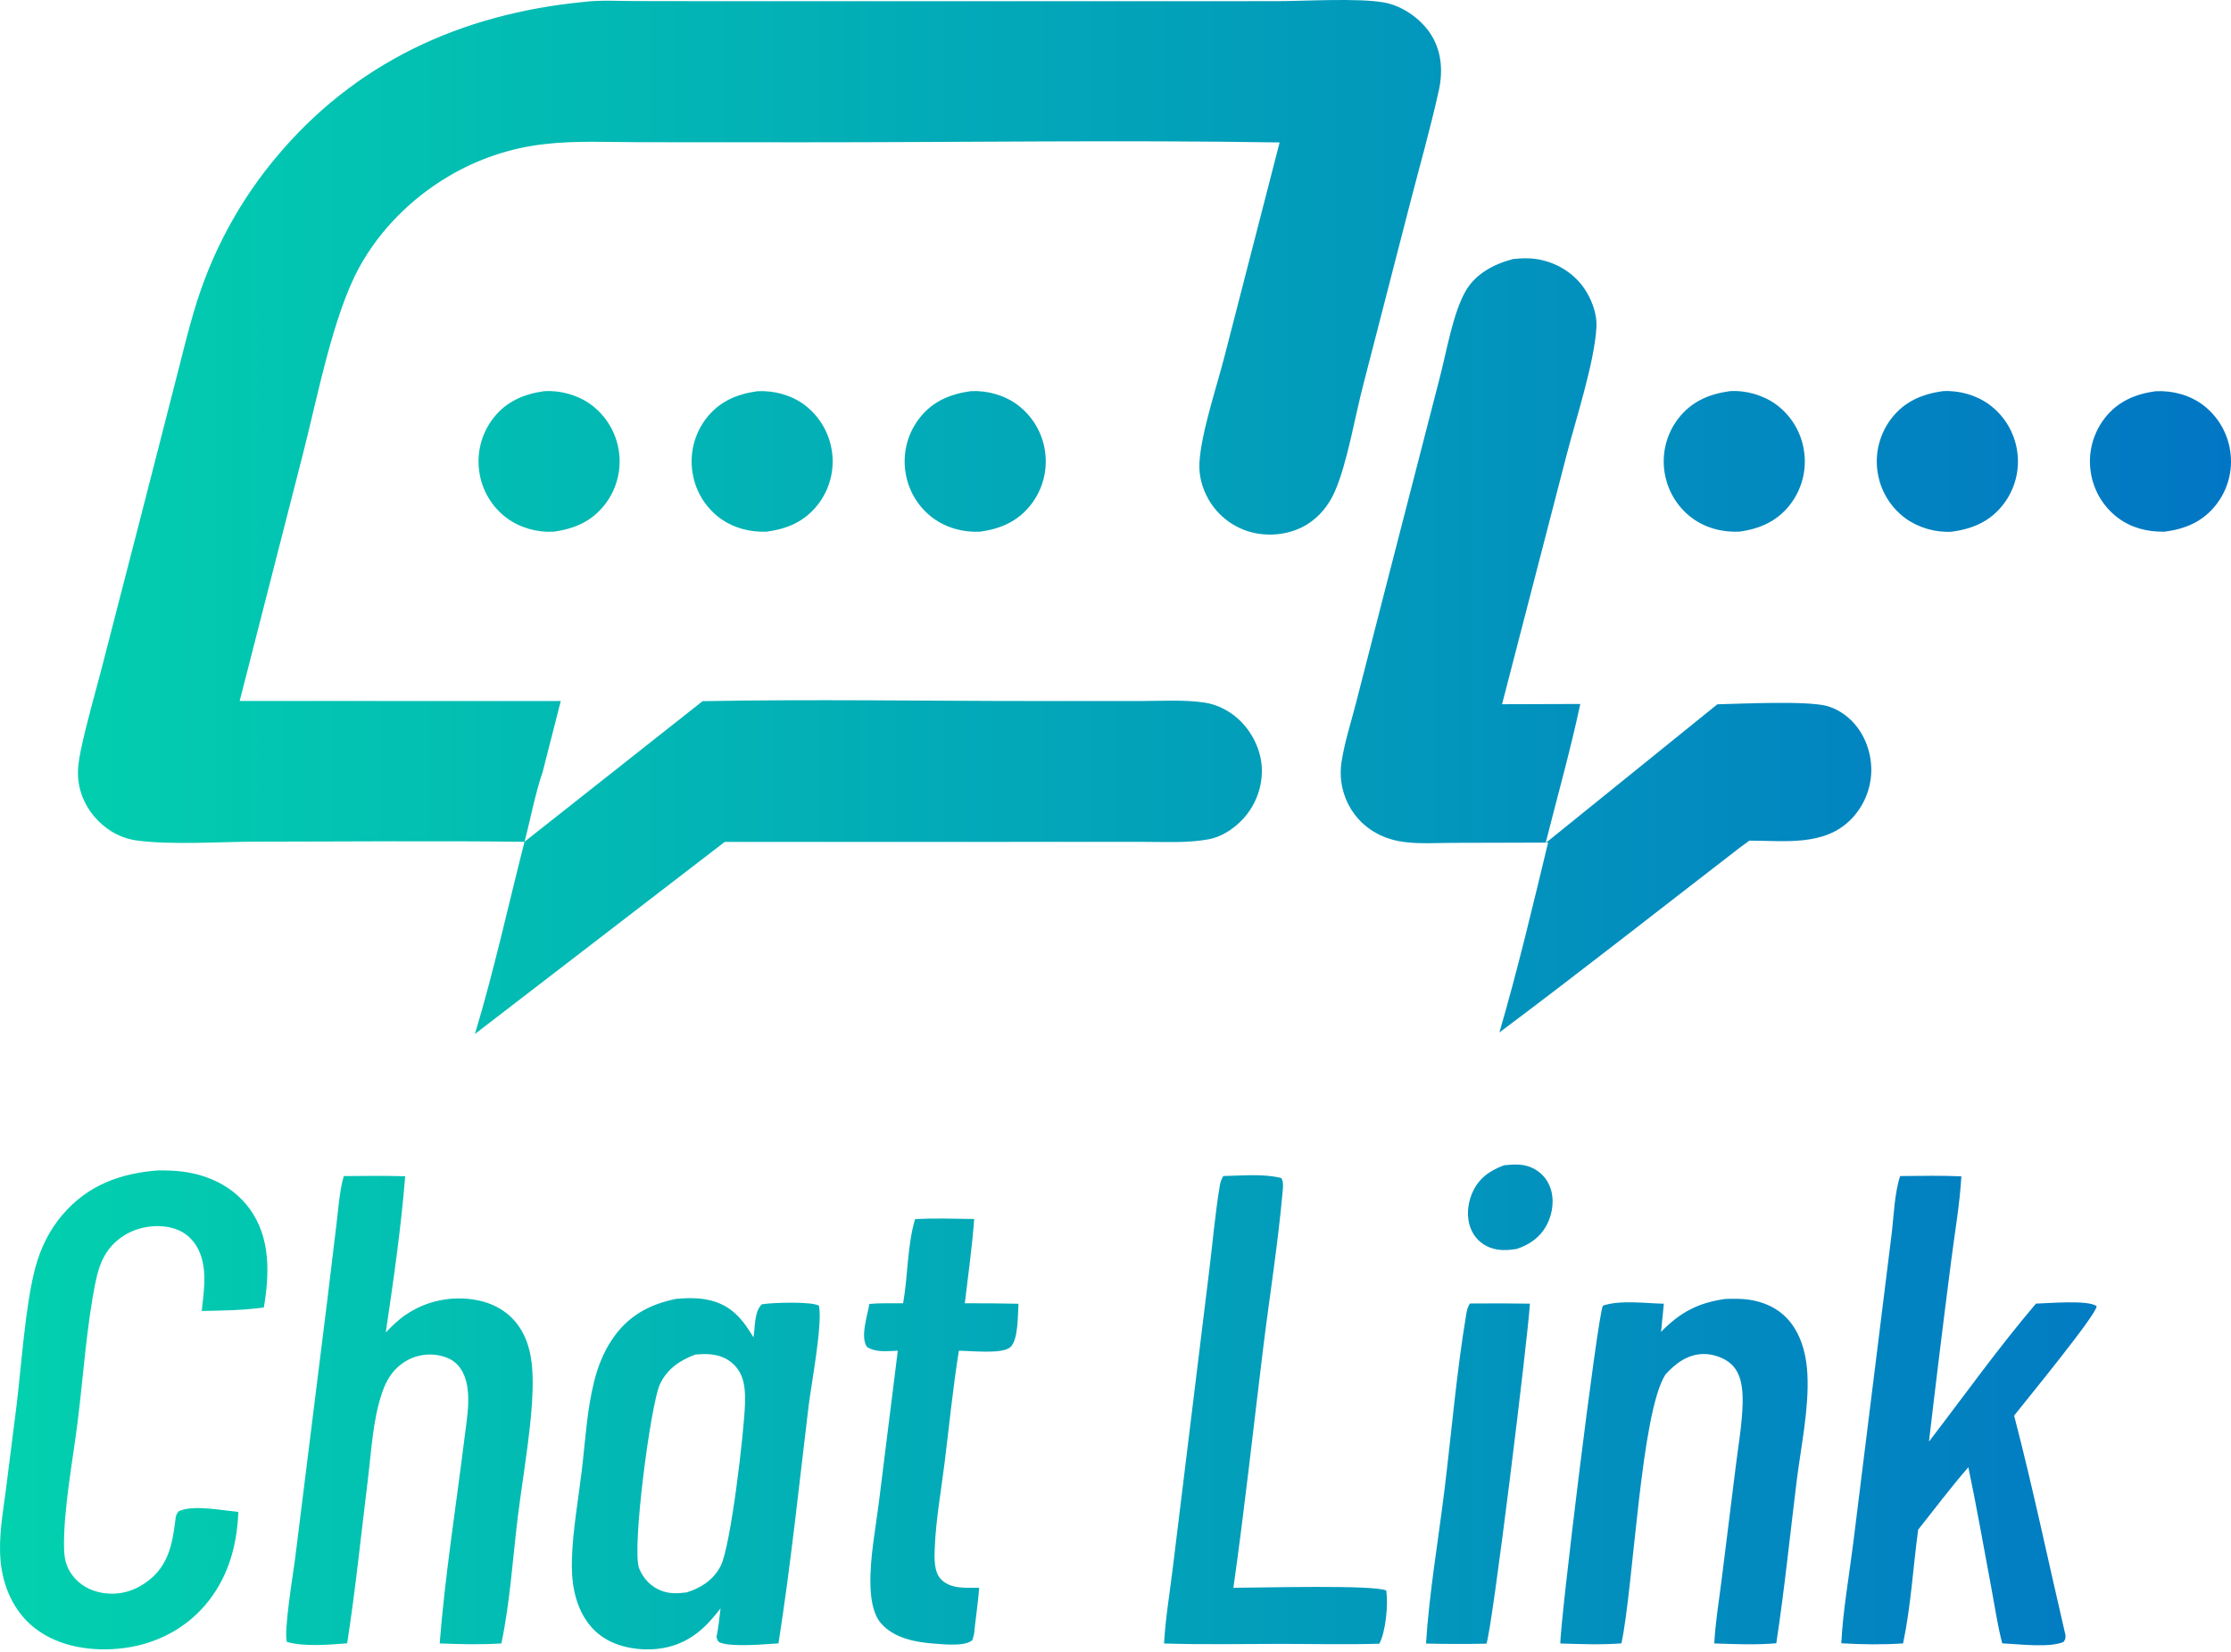 <svg xmlns="http://www.w3.org/2000/svg" width="208" height="154" viewBox="0 0 208 154" fill="none"><path d="M140.221 108.629C141.057 108.547 141.913 108.476 142.708 108.808C143.558 109.163 144.186 109.799 144.513 110.655C144.94 111.775 144.769 113.105 144.225 114.153C143.61 115.335 142.633 116.021 141.388 116.434C140.561 116.566 139.72 116.61 138.922 116.305C138.08 115.982 137.453 115.363 137.121 114.528C136.707 113.496 136.811 112.261 137.241 111.252C137.832 109.865 138.845 109.147 140.221 108.629Z" fill="url(#paint0_linear_73_168)"></path><path d="M70.622 36.469C72.166 36.395 73.742 36.81 74.992 37.733C75.079 37.799 75.164 37.866 75.248 37.936C75.332 38.006 75.414 38.077 75.494 38.151C75.574 38.225 75.653 38.3 75.729 38.378C75.805 38.456 75.88 38.535 75.953 38.616C76.025 38.697 76.095 38.78 76.164 38.865C76.232 38.949 76.299 39.036 76.363 39.124C76.427 39.211 76.489 39.301 76.548 39.392C76.608 39.483 76.665 39.575 76.721 39.669C76.776 39.763 76.828 39.858 76.879 39.954C76.929 40.05 76.977 40.148 77.023 40.247C77.068 40.345 77.111 40.445 77.152 40.546C77.192 40.647 77.23 40.748 77.266 40.851C77.301 40.954 77.334 41.057 77.365 41.161C77.395 41.266 77.423 41.371 77.448 41.476C77.473 41.582 77.496 41.688 77.516 41.795C77.536 41.902 77.553 42.009 77.568 42.117C77.582 42.224 77.595 42.331 77.605 42.439C77.614 42.547 77.621 42.654 77.625 42.762C77.63 42.87 77.631 42.979 77.63 43.087C77.629 43.195 77.626 43.303 77.619 43.411C77.613 43.519 77.603 43.626 77.592 43.734C77.58 43.841 77.566 43.949 77.548 44.055C77.531 44.162 77.511 44.268 77.489 44.374C77.467 44.48 77.442 44.585 77.414 44.69C77.387 44.794 77.356 44.898 77.324 45.001C77.291 45.104 77.256 45.207 77.218 45.308C77.18 45.409 77.14 45.51 77.097 45.609C77.054 45.709 77.009 45.807 76.961 45.904C76.913 46.001 76.863 46.097 76.811 46.192C76.758 46.287 76.704 46.38 76.647 46.472C76.589 46.564 76.53 46.654 76.469 46.744C76.407 46.833 76.343 46.92 76.277 47.006C75.034 48.618 73.398 49.317 71.428 49.564C69.957 49.612 68.496 49.252 67.275 48.415C67.186 48.352 67.099 48.288 67.013 48.221C66.927 48.154 66.843 48.086 66.76 48.015C66.678 47.944 66.597 47.871 66.518 47.796C66.439 47.721 66.362 47.644 66.288 47.565C66.213 47.487 66.14 47.406 66.069 47.324C65.998 47.242 65.929 47.157 65.862 47.072C65.795 46.986 65.731 46.898 65.669 46.809C65.606 46.72 65.546 46.63 65.489 46.538C65.431 46.446 65.375 46.353 65.322 46.258C65.269 46.163 65.218 46.067 65.17 45.97C65.122 45.873 65.076 45.775 65.032 45.675C64.989 45.576 64.948 45.475 64.91 45.374C64.871 45.272 64.836 45.17 64.802 45.066C64.769 44.963 64.739 44.859 64.711 44.754C64.683 44.649 64.657 44.544 64.635 44.438C64.612 44.332 64.592 44.225 64.575 44.118C64.555 44.007 64.539 43.896 64.526 43.784C64.513 43.673 64.502 43.561 64.495 43.448C64.487 43.336 64.483 43.224 64.481 43.111C64.479 42.999 64.48 42.886 64.484 42.774C64.488 42.661 64.495 42.549 64.505 42.437C64.515 42.325 64.528 42.213 64.543 42.102C64.559 41.991 64.577 41.88 64.598 41.769C64.62 41.659 64.644 41.549 64.671 41.44C64.698 41.33 64.727 41.222 64.76 41.114C64.792 41.006 64.827 40.899 64.865 40.793C64.903 40.687 64.944 40.583 64.987 40.479C65.031 40.375 65.077 40.272 65.126 40.17C65.174 40.069 65.225 39.969 65.279 39.87C65.333 39.771 65.389 39.673 65.448 39.577C65.507 39.481 65.568 39.387 65.632 39.294C65.696 39.201 65.762 39.109 65.83 39.02C67.062 37.427 68.675 36.738 70.622 36.469Z" fill="url(#paint1_linear_73_168)"></path><path d="M200.983 36.47C202.536 36.397 204.111 36.806 205.368 37.737C205.454 37.802 205.539 37.87 205.623 37.939C205.706 38.009 205.788 38.08 205.868 38.154C205.949 38.227 206.027 38.303 206.103 38.38C206.178 38.458 206.252 38.537 206.324 38.618C206.398 38.699 206.468 38.781 206.536 38.866C206.605 38.95 206.67 39.036 206.733 39.124C206.797 39.212 206.859 39.301 206.919 39.392C206.978 39.482 207.035 39.574 207.09 39.668C207.145 39.761 207.198 39.856 207.248 39.952C207.298 40.048 207.347 40.145 207.392 40.244C207.437 40.342 207.48 40.442 207.521 40.542C207.561 40.643 207.599 40.744 207.635 40.847C207.67 40.949 207.702 41.052 207.733 41.156C207.763 41.26 207.791 41.365 207.817 41.47C207.842 41.575 207.864 41.681 207.884 41.788C207.904 41.894 207.921 42.001 207.936 42.108C207.951 42.216 207.963 42.323 207.972 42.431C207.982 42.539 207.99 42.647 207.994 42.755C207.999 42.863 208.001 42.971 208 43.079C207.999 43.188 207.995 43.296 207.989 43.404C207.982 43.512 207.973 43.62 207.962 43.727C207.949 43.835 207.935 43.942 207.919 44.049C207.902 44.156 207.882 44.262 207.859 44.368C207.837 44.474 207.812 44.579 207.785 44.684C207.757 44.789 207.727 44.893 207.695 44.996C207.662 45.099 207.627 45.202 207.589 45.303C207.552 45.404 207.511 45.505 207.469 45.605C207.426 45.704 207.381 45.802 207.333 45.9C207.285 45.997 207.235 46.093 207.182 46.188C207.13 46.283 207.076 46.376 207.019 46.468C206.962 46.561 206.902 46.651 206.84 46.741C206.779 46.83 206.716 46.917 206.649 47.004C205.409 48.616 203.772 49.313 201.805 49.564C200.264 49.586 198.795 49.246 197.534 48.331C197.448 48.268 197.363 48.203 197.28 48.135C197.196 48.067 197.114 47.998 197.034 47.926C196.954 47.854 196.875 47.781 196.799 47.705C196.723 47.63 196.648 47.553 196.575 47.474C196.502 47.394 196.432 47.313 196.364 47.231C196.295 47.148 196.228 47.064 196.164 46.978C196.099 46.893 196.036 46.805 195.976 46.717C195.916 46.628 195.858 46.537 195.803 46.446C195.748 46.354 195.694 46.261 195.642 46.167C195.591 46.072 195.543 45.977 195.496 45.88C195.45 45.784 195.406 45.686 195.365 45.587C195.323 45.488 195.284 45.388 195.247 45.288C195.211 45.187 195.176 45.086 195.145 44.983C195.113 44.881 195.084 44.778 195.058 44.674C195.032 44.57 195.008 44.465 194.986 44.361C194.965 44.256 194.946 44.15 194.93 44.044C194.913 43.933 194.898 43.822 194.886 43.71C194.873 43.598 194.864 43.486 194.858 43.374C194.852 43.261 194.849 43.149 194.849 43.037C194.848 42.924 194.85 42.812 194.855 42.7C194.861 42.587 194.869 42.475 194.879 42.363C194.891 42.251 194.905 42.14 194.922 42.029C194.938 41.917 194.958 41.807 194.982 41.697C195.004 41.586 195.029 41.477 195.056 41.368C195.085 41.259 195.116 41.151 195.149 41.044C195.183 40.936 195.22 40.83 195.259 40.724C195.298 40.619 195.34 40.514 195.384 40.411C195.429 40.308 195.476 40.206 195.525 40.105C195.575 40.004 195.627 39.904 195.682 39.806C195.737 39.707 195.794 39.611 195.854 39.515C195.914 39.42 195.976 39.326 196.041 39.234C196.106 39.141 196.173 39.051 196.242 38.962C197.458 37.411 199.078 36.732 200.983 36.47Z" fill="url(#paint2_linear_73_168)"></path><path d="M161.269 36.465C162.777 36.365 164.388 36.83 165.604 37.716C165.689 37.78 165.774 37.846 165.857 37.913C165.94 37.981 166.021 38.051 166.1 38.123C166.179 38.194 166.257 38.268 166.332 38.343C166.408 38.418 166.482 38.496 166.553 38.575C166.625 38.654 166.695 38.734 166.764 38.816C166.832 38.899 166.897 38.983 166.96 39.069C167.025 39.154 167.087 39.241 167.147 39.33C167.206 39.418 167.263 39.508 167.318 39.599C167.373 39.691 167.426 39.783 167.476 39.877C167.527 39.971 167.575 40.066 167.621 40.163C167.667 40.259 167.711 40.356 167.752 40.454C167.793 40.553 167.832 40.652 167.868 40.752C167.905 40.852 167.939 40.953 167.971 41.055C168.002 41.157 168.031 41.26 168.056 41.363C168.082 41.466 168.106 41.57 168.128 41.675C168.149 41.779 168.168 41.884 168.184 41.989C168.201 42.1 168.216 42.212 168.228 42.324C168.241 42.437 168.25 42.549 168.256 42.662C168.262 42.775 168.266 42.887 168.267 43C168.267 43.113 168.264 43.226 168.259 43.338C168.253 43.451 168.244 43.563 168.233 43.676C168.222 43.788 168.208 43.9 168.19 44.011C168.174 44.123 168.154 44.234 168.131 44.345C168.108 44.455 168.083 44.565 168.054 44.674C168.026 44.784 167.995 44.892 167.961 45C167.927 45.107 167.89 45.214 167.85 45.32C167.81 45.426 167.768 45.53 167.723 45.634C167.679 45.737 167.631 45.84 167.581 45.941C167.531 46.042 167.478 46.142 167.423 46.241C167.368 46.339 167.31 46.436 167.249 46.532C167.189 46.627 167.126 46.721 167.061 46.813C166.996 46.906 166.928 46.996 166.858 47.085C165.662 48.605 164.048 49.304 162.174 49.561C160.581 49.634 158.997 49.226 157.714 48.264C157.629 48.198 157.544 48.131 157.461 48.062C157.378 47.992 157.298 47.921 157.218 47.848C157.14 47.775 157.063 47.7 156.988 47.623C156.913 47.546 156.839 47.467 156.767 47.386C156.695 47.306 156.626 47.224 156.559 47.14C156.492 47.056 156.426 46.97 156.362 46.883C156.299 46.796 156.238 46.707 156.179 46.617C156.121 46.527 156.065 46.435 156.01 46.343C155.956 46.25 155.904 46.156 155.854 46.06C155.804 45.965 155.757 45.868 155.712 45.77C155.668 45.672 155.625 45.574 155.584 45.474C155.544 45.374 155.507 45.274 155.473 45.172C155.437 45.07 155.405 44.968 155.375 44.865C155.345 44.761 155.317 44.657 155.293 44.553C155.267 44.448 155.245 44.343 155.226 44.238C155.205 44.132 155.188 44.026 155.174 43.919C155.158 43.813 155.146 43.705 155.137 43.598C155.127 43.49 155.12 43.383 155.116 43.275C155.112 43.167 155.11 43.059 155.11 42.952C155.111 42.844 155.115 42.736 155.122 42.628C155.128 42.52 155.137 42.413 155.148 42.306C155.16 42.198 155.174 42.091 155.19 41.985C155.208 41.878 155.228 41.772 155.25 41.666C155.272 41.561 155.297 41.456 155.323 41.351C155.351 41.247 155.381 41.143 155.413 41.04C155.446 40.937 155.481 40.835 155.519 40.734C155.556 40.633 155.596 40.533 155.639 40.433C155.682 40.334 155.727 40.236 155.773 40.139C155.821 40.042 155.871 39.946 155.923 39.851C155.976 39.757 156.03 39.663 156.086 39.572C156.143 39.48 156.202 39.389 156.263 39.3C156.325 39.211 156.389 39.123 156.454 39.038C157.688 37.434 159.316 36.735 161.269 36.465Z" fill="url(#paint3_linear_73_168)"></path><path d="M50.743 36.465C52.256 36.374 53.848 36.815 55.075 37.702C55.163 37.766 55.249 37.832 55.333 37.901C55.417 37.969 55.5 38.039 55.581 38.112C55.661 38.184 55.74 38.259 55.818 38.335C55.895 38.411 55.97 38.49 56.043 38.57C56.116 38.65 56.187 38.732 56.257 38.815C56.326 38.899 56.393 38.984 56.458 39.071C56.523 39.157 56.586 39.246 56.646 39.336C56.707 39.426 56.765 39.517 56.821 39.61C56.877 39.703 56.931 39.797 56.982 39.892C57.033 39.987 57.082 40.084 57.129 40.182C57.176 40.28 57.22 40.379 57.261 40.479C57.303 40.578 57.342 40.679 57.379 40.781C57.415 40.883 57.45 40.986 57.481 41.09C57.513 41.193 57.542 41.297 57.568 41.402C57.594 41.507 57.618 41.613 57.639 41.719C57.66 41.825 57.679 41.932 57.695 42.039C57.711 42.148 57.725 42.257 57.736 42.367C57.747 42.477 57.755 42.587 57.761 42.697C57.766 42.807 57.769 42.917 57.768 43.027C57.768 43.138 57.765 43.248 57.759 43.358C57.754 43.468 57.745 43.578 57.734 43.688C57.723 43.797 57.709 43.907 57.692 44.016C57.675 44.124 57.655 44.233 57.633 44.341C57.611 44.449 57.586 44.556 57.558 44.663C57.53 44.77 57.5 44.876 57.467 44.981C57.434 45.086 57.398 45.191 57.36 45.294C57.321 45.397 57.28 45.5 57.237 45.601C57.193 45.703 57.147 45.803 57.098 45.902C57.05 46.001 56.999 46.099 56.945 46.195C56.892 46.292 56.836 46.387 56.777 46.481C56.719 46.574 56.658 46.666 56.595 46.757C56.532 46.848 56.467 46.937 56.4 47.024C55.17 48.613 53.531 49.315 51.588 49.565C50.071 49.644 48.494 49.206 47.268 48.309C47.181 48.245 47.096 48.179 47.013 48.111C46.929 48.042 46.848 47.972 46.768 47.9C46.688 47.828 46.61 47.754 46.534 47.677C46.458 47.601 46.383 47.523 46.311 47.444C46.239 47.364 46.169 47.282 46.1 47.199C46.032 47.116 45.966 47.031 45.902 46.945C45.838 46.858 45.776 46.77 45.716 46.681C45.656 46.591 45.599 46.5 45.544 46.408C45.489 46.316 45.436 46.222 45.385 46.127C45.334 46.032 45.286 45.936 45.241 45.839C45.195 45.742 45.151 45.643 45.111 45.544C45.07 45.444 45.031 45.344 44.995 45.243C44.959 45.142 44.926 45.039 44.895 44.937C44.864 44.834 44.836 44.73 44.81 44.626C44.785 44.521 44.761 44.416 44.741 44.311C44.721 44.206 44.703 44.1 44.687 43.993C44.671 43.885 44.657 43.776 44.646 43.667C44.635 43.558 44.627 43.449 44.621 43.34C44.616 43.23 44.613 43.121 44.613 43.011C44.613 42.901 44.616 42.792 44.621 42.683C44.627 42.573 44.635 42.464 44.646 42.355C44.657 42.246 44.67 42.137 44.687 42.029C44.703 41.92 44.722 41.812 44.744 41.705C44.766 41.598 44.79 41.491 44.817 41.385C44.844 41.278 44.874 41.173 44.906 41.068C44.939 40.964 44.974 40.86 45.011 40.757C45.049 40.654 45.089 40.552 45.132 40.451C45.175 40.35 45.22 40.25 45.267 40.151C45.315 40.052 45.365 39.955 45.418 39.858C45.471 39.762 45.526 39.667 45.583 39.574C45.64 39.48 45.7 39.388 45.762 39.297C45.824 39.207 45.888 39.118 45.954 39.03C47.164 37.442 48.814 36.733 50.743 36.465Z" fill="url(#paint4_linear_73_168)"></path><path d="M90.505 36.465C92.031 36.384 93.617 36.824 94.85 37.729C94.937 37.794 95.023 37.862 95.107 37.931C95.191 38.001 95.273 38.072 95.354 38.146C95.435 38.22 95.513 38.295 95.59 38.373C95.667 38.45 95.742 38.529 95.814 38.611C95.887 38.692 95.958 38.775 96.027 38.859C96.095 38.944 96.162 39.03 96.226 39.118C96.291 39.206 96.353 39.295 96.413 39.386C96.473 39.477 96.53 39.57 96.586 39.664C96.641 39.757 96.694 39.853 96.745 39.949C96.795 40.045 96.843 40.143 96.889 40.242C96.935 40.341 96.978 40.441 97.019 40.542C97.059 40.642 97.098 40.744 97.133 40.847C97.169 40.95 97.202 41.054 97.233 41.158C97.263 41.263 97.291 41.368 97.316 41.474C97.341 41.579 97.364 41.686 97.384 41.793C97.404 41.9 97.421 42.007 97.436 42.115C97.451 42.222 97.463 42.331 97.473 42.439C97.482 42.547 97.489 42.656 97.493 42.764C97.498 42.873 97.499 42.981 97.498 43.09C97.497 43.199 97.493 43.307 97.486 43.416C97.48 43.524 97.47 43.633 97.458 43.741C97.446 43.849 97.432 43.956 97.414 44.064C97.397 44.171 97.377 44.278 97.354 44.384C97.331 44.49 97.306 44.596 97.278 44.701C97.25 44.806 97.22 44.911 97.186 45.014C97.153 45.118 97.118 45.221 97.079 45.322C97.041 45.424 97.001 45.525 96.957 45.625C96.914 45.725 96.868 45.823 96.82 45.921C96.772 46.018 96.721 46.115 96.668 46.21C96.615 46.305 96.56 46.399 96.502 46.491C96.445 46.583 96.385 46.674 96.323 46.764C96.261 46.853 96.196 46.941 96.13 47.027C94.926 48.587 93.302 49.3 91.393 49.562C89.843 49.651 88.243 49.22 86.99 48.299C86.904 48.235 86.819 48.169 86.736 48.101C86.653 48.032 86.572 47.962 86.492 47.89C86.413 47.818 86.335 47.744 86.259 47.668C86.183 47.592 86.109 47.514 86.037 47.435C85.965 47.355 85.895 47.274 85.827 47.191C85.759 47.108 85.693 47.023 85.629 46.937C85.565 46.851 85.504 46.763 85.444 46.674C85.385 46.584 85.327 46.494 85.272 46.402C85.217 46.31 85.165 46.217 85.114 46.122C85.064 46.027 85.016 45.931 84.97 45.834C84.924 45.737 84.881 45.639 84.84 45.54C84.799 45.441 84.761 45.341 84.725 45.24C84.689 45.139 84.656 45.038 84.624 44.935C84.594 44.832 84.565 44.729 84.54 44.625C84.514 44.521 84.491 44.417 84.47 44.312C84.449 44.206 84.431 44.101 84.416 43.995C84.399 43.887 84.385 43.778 84.374 43.669C84.363 43.56 84.355 43.451 84.349 43.342C84.344 43.233 84.341 43.123 84.341 43.014C84.341 42.904 84.343 42.795 84.349 42.685C84.354 42.576 84.362 42.467 84.373 42.358C84.384 42.249 84.398 42.141 84.414 42.032C84.43 41.924 84.449 41.816 84.471 41.709C84.493 41.602 84.517 41.495 84.544 41.389C84.571 41.283 84.601 41.177 84.633 41.073C84.666 40.968 84.701 40.864 84.738 40.761C84.776 40.659 84.816 40.557 84.858 40.456C84.901 40.355 84.946 40.255 84.994 40.156C85.042 40.058 85.092 39.96 85.144 39.864C85.197 39.768 85.252 39.673 85.309 39.58C85.367 39.486 85.426 39.395 85.488 39.304C85.55 39.214 85.615 39.125 85.681 39.038C86.904 37.429 88.557 36.734 90.505 36.465Z" fill="url(#paint5_linear_73_168)"></path><path d="M181.12 36.464C182.635 36.375 184.226 36.817 185.453 37.708C185.541 37.773 185.626 37.839 185.709 37.907C185.794 37.976 185.876 38.046 185.957 38.118C186.037 38.191 186.116 38.265 186.193 38.342C186.269 38.418 186.344 38.496 186.417 38.576C186.491 38.656 186.561 38.738 186.629 38.821C186.699 38.904 186.766 38.989 186.831 39.076C186.895 39.163 186.958 39.251 187.019 39.341C187.079 39.431 187.137 39.522 187.192 39.614C187.248 39.707 187.302 39.801 187.353 39.896C187.404 39.992 187.452 40.088 187.499 40.186C187.545 40.283 187.589 40.382 187.63 40.482C187.672 40.581 187.711 40.682 187.748 40.784C187.784 40.886 187.819 40.988 187.85 41.091C187.882 41.195 187.91 41.299 187.936 41.404C187.962 41.508 187.986 41.614 188.007 41.719C188.028 41.825 188.046 41.932 188.062 42.039C188.078 42.148 188.092 42.257 188.103 42.366C188.115 42.476 188.123 42.586 188.128 42.696C188.134 42.806 188.137 42.916 188.137 43.026C188.137 43.136 188.134 43.246 188.128 43.356C188.123 43.466 188.115 43.575 188.103 43.685C188.092 43.795 188.078 43.904 188.061 44.013C188.044 44.121 188.025 44.23 188.003 44.338C187.98 44.446 187.955 44.553 187.928 44.66C187.9 44.766 187.87 44.872 187.836 44.977C187.804 45.082 187.768 45.187 187.73 45.29C187.692 45.393 187.651 45.495 187.608 45.597C187.565 45.698 187.519 45.798 187.47 45.897C187.421 45.996 187.37 46.094 187.318 46.19C187.264 46.287 187.208 46.382 187.15 46.475C187.092 46.569 187.031 46.661 186.968 46.752C186.905 46.843 186.84 46.931 186.773 47.019C185.545 48.609 183.906 49.312 181.962 49.564C180.464 49.663 178.849 49.194 177.641 48.314C177.555 48.25 177.47 48.184 177.386 48.115C177.302 48.047 177.22 47.976 177.141 47.904C177.06 47.832 176.982 47.757 176.906 47.681C176.829 47.605 176.755 47.527 176.683 47.447C176.61 47.367 176.539 47.285 176.471 47.202C176.403 47.119 176.336 47.034 176.272 46.947C176.207 46.861 176.145 46.773 176.086 46.683C176.026 46.594 175.968 46.503 175.912 46.41C175.857 46.318 175.804 46.224 175.754 46.129C175.703 46.034 175.654 45.938 175.607 45.84C175.561 45.743 175.518 45.645 175.477 45.545C175.436 45.446 175.397 45.345 175.361 45.244C175.325 45.143 175.291 45.04 175.259 44.937C175.229 44.834 175.2 44.731 175.174 44.626C175.147 44.522 175.124 44.417 175.104 44.311C175.082 44.206 175.064 44.099 175.049 43.993C175.032 43.885 175.019 43.776 175.007 43.666C174.997 43.557 174.989 43.448 174.983 43.338C174.978 43.228 174.975 43.119 174.975 43.009C174.975 42.899 174.979 42.789 174.985 42.68C174.99 42.57 174.998 42.461 175.009 42.352C175.02 42.242 175.034 42.134 175.05 42.025C175.068 41.917 175.087 41.809 175.108 41.701C175.131 41.593 175.156 41.486 175.183 41.38C175.21 41.274 175.24 41.168 175.273 41.063C175.306 40.959 175.341 40.855 175.378 40.752C175.416 40.648 175.457 40.546 175.5 40.445C175.543 40.344 175.588 40.244 175.636 40.145C175.684 40.047 175.734 39.949 175.787 39.853C175.84 39.756 175.896 39.661 175.953 39.568C176.011 39.474 176.071 39.382 176.134 39.291C176.196 39.201 176.26 39.112 176.327 39.025C177.551 37.428 179.182 36.743 181.12 36.464Z" fill="url(#paint6_linear_73_168)"></path><path d="M137.041 121.515C138.907 121.495 140.772 121.499 142.636 121.529C142.505 124.232 139.098 152.135 138.578 153.227C136.701 153.264 134.825 153.26 132.949 153.216C133.253 148.452 134.093 143.604 134.675 138.86C135.34 133.436 135.799 127.892 136.702 122.506C136.768 122.116 136.835 121.852 137.041 121.515Z" fill="url(#paint7_linear_73_168)"></path><path d="M85.315 113.645C87.145 113.554 88.993 113.611 90.824 113.64C90.635 116.261 90.258 118.884 89.952 121.494C91.62 121.488 93.288 121.502 94.955 121.538C94.878 122.564 94.961 124.829 94.219 125.564C93.505 126.27 90.488 125.916 89.398 125.919C88.837 129.396 88.494 132.935 88.057 136.43C87.736 138.999 87.263 141.647 87.151 144.233C87.11 145.183 87.042 146.528 87.751 147.246C88.655 148.161 90.108 148.004 91.29 148.017C91.192 149.307 91.004 150.601 90.856 151.886C90.848 152.27 90.767 152.544 90.65 152.903C89.957 153.497 88.106 153.292 87.192 153.228C85.384 153.102 83.295 152.732 82.082 151.26C81.361 150.384 81.183 148.921 81.153 147.812C81.085 145.239 81.635 142.502 81.953 139.945L83.703 125.916C82.722 125.94 81.696 126.112 80.835 125.569C80.178 124.652 80.874 122.646 81.052 121.554C82.083 121.459 83.161 121.506 84.199 121.495C84.655 118.934 84.575 116.138 85.315 113.645Z" fill="url(#paint8_linear_73_168)"></path><path d="M114.047 109.631C115.775 109.604 117.793 109.391 119.467 109.821C119.678 110.218 119.62 110.635 119.582 111.079C119.15 115.955 118.361 120.849 117.763 125.713C116.849 133.144 116.043 140.605 114.992 148.018C117.18 148.017 128.207 147.715 129.238 148.273C129.443 149.555 129.194 152.116 128.599 153.23C125.514 153.324 122.406 153.246 119.316 153.248C115.721 153.251 112.116 153.322 108.526 153.21C108.655 150.908 109.047 148.568 109.328 146.279L112.747 118.368C113.069 115.745 113.297 113.076 113.733 110.472C113.788 110.147 113.892 109.918 114.047 109.631Z" fill="url(#paint9_linear_73_168)"></path><path d="M160.847 121.09C161.59 121.067 162.316 121.052 163.054 121.16C164.693 121.401 166.129 122.134 167.099 123.5C168.053 124.842 168.43 126.514 168.508 128.133C168.665 131.366 167.902 134.876 167.504 138.087C166.881 143.116 166.373 148.179 165.607 153.189C163.717 153.352 161.722 153.272 159.824 153.205C159.927 151.219 160.27 149.194 160.516 147.218L161.834 136.641C162.073 134.712 162.43 132.719 162.469 130.777C162.493 129.543 162.379 128.095 161.431 127.189C160.781 126.569 159.69 126.207 158.799 126.224C157.336 126.251 156.213 127.1 155.277 128.127C152.964 131.737 152.308 147.821 151.17 153.198C149.302 153.342 147.346 153.267 145.474 153.211C145.436 151.279 148.929 122.749 149.438 121.718C151.033 121.166 153.433 121.501 155.123 121.535L154.864 124.156C156.655 122.328 158.305 121.453 160.847 121.09Z" fill="url(#paint10_linear_73_168)"></path><path d="M14.769 109.106C15.528 109.109 16.302 109.122 17.054 109.223C19.506 109.547 21.786 110.652 23.269 112.68C25.237 115.373 25.129 118.747 24.601 121.878C22.72 122.158 20.71 122.174 18.808 122.213C19.018 120.255 19.4 118.028 18.36 116.232C17.82 115.301 16.994 114.693 15.943 114.446C14.459 114.094 12.76 114.393 11.489 115.226C9.9 116.269 9.276 117.71 8.913 119.491C8.079 123.573 7.768 128.268 7.252 132.44C6.82 135.934 5.873 140.978 5.974 144.388C6.001 145.3 6.153 146.012 6.688 146.771C7.371 147.737 8.436 148.32 9.598 148.501C11.171 148.745 12.598 148.305 13.841 147.347C15.669 145.938 16.071 143.977 16.335 141.826C16.385 141.42 16.383 141.197 16.67 140.879C18.021 140.251 20.701 140.81 22.222 140.939C22.104 143.915 21.371 146.727 19.538 149.129C17.602 151.668 14.741 153.22 11.578 153.633C8.71 154.007 5.496 153.574 3.183 151.729C1.257 150.191 0.263 147.872 0.05 145.469C-0.147 143.25 0.281 140.967 0.564 138.768L1.551 130.959C2.005 127.247 2.371 121.57 3.299 118.152C3.79 116.345 4.597 114.681 5.82 113.249C8.18 110.484 11.214 109.37 14.769 109.106Z" fill="url(#paint11_linear_73_168)"></path><path d="M177.154 109.635C179.055 109.617 180.96 109.576 182.861 109.661C182.716 112.285 182.234 114.967 181.907 117.578C181.185 123.177 180.496 128.781 179.841 134.389C183.126 130.108 186.32 125.632 189.818 121.526C190.911 121.501 194.741 121.152 195.476 121.775C195.404 122.635 188.828 130.627 187.78 131.967C189.544 138.727 190.976 145.616 192.565 152.422C192.58 152.745 192.572 152.774 192.405 153.052C191.138 153.642 188.114 153.258 186.671 153.195C186.236 151.534 185.987 149.794 185.67 148.106C184.96 144.332 184.303 140.539 183.512 136.779C181.883 138.653 180.378 140.656 178.834 142.6C178.36 146.103 178.157 149.751 177.427 153.201C175.537 153.33 173.558 153.304 171.668 153.19C171.823 150.099 172.398 146.922 172.781 143.846L176.356 115.067C176.568 113.353 176.616 111.262 177.154 109.635Z" fill="url(#paint12_linear_73_168)"></path><path d="M32.047 109.638C33.958 109.616 35.865 109.597 37.776 109.652C37.391 114.483 36.676 119.418 35.965 124.213C36.529 123.631 37.12 123.051 37.79 122.591C37.911 122.508 38.034 122.428 38.16 122.35C38.285 122.273 38.412 122.199 38.541 122.128C38.67 122.057 38.801 121.99 38.933 121.925C39.066 121.861 39.2 121.8 39.335 121.743C39.471 121.685 39.608 121.631 39.746 121.58C39.884 121.53 40.024 121.482 40.164 121.438C40.305 121.394 40.447 121.354 40.59 121.318C40.732 121.281 40.876 121.248 41.02 121.219C41.165 121.19 41.31 121.164 41.455 121.142C41.601 121.119 41.747 121.101 41.894 121.086C42.04 121.07 42.187 121.059 42.335 121.052C42.482 121.045 42.629 121.042 42.776 121.042C42.924 121.041 43.071 121.044 43.218 121.052C43.365 121.059 43.512 121.07 43.659 121.084C43.806 121.099 43.952 121.117 44.098 121.139C44.243 121.161 44.389 121.187 44.533 121.216C46.115 121.526 47.521 122.363 48.42 123.711C49.345 125.098 49.604 126.663 49.655 128.29C49.773 131.997 48.757 137.488 48.281 141.362C47.801 145.262 47.553 149.372 46.746 153.202C44.855 153.333 42.887 153.274 40.992 153.205C41.492 146.848 42.516 140.429 43.301 134.094C43.53 132.12 44.129 129.37 42.949 127.593C42.434 126.816 41.645 126.467 40.746 126.323C40.674 126.312 40.603 126.303 40.531 126.295C40.459 126.287 40.387 126.282 40.315 126.279C40.243 126.275 40.171 126.272 40.098 126.271C40.026 126.271 39.954 126.273 39.882 126.276C39.81 126.279 39.738 126.284 39.666 126.291C39.594 126.298 39.522 126.307 39.451 126.317C39.379 126.327 39.308 126.339 39.237 126.353C39.166 126.366 39.096 126.381 39.026 126.399C38.956 126.416 38.886 126.435 38.817 126.456C38.748 126.477 38.679 126.499 38.611 126.523C38.543 126.547 38.475 126.573 38.409 126.6C38.342 126.628 38.276 126.657 38.211 126.687C38.145 126.717 38.081 126.75 38.017 126.784C37.953 126.817 37.89 126.852 37.828 126.889C37.766 126.926 37.705 126.965 37.645 127.004C37.585 127.045 37.526 127.086 37.468 127.129C36.502 127.831 35.972 128.79 35.601 129.895C34.752 132.422 34.619 135.325 34.293 137.961C33.665 143.033 33.151 148.144 32.368 153.192C30.766 153.327 28.272 153.522 26.757 153.067C26.409 152.248 27.369 146.455 27.517 145.262L30.46 121.655L31.364 114.165C31.545 112.681 31.645 111.077 32.047 109.638Z" fill="url(#paint13_linear_73_168)"></path><path d="M63.033 121.084C64.139 120.984 65.262 120.966 66.343 121.253C68.269 121.765 69.281 123.054 70.248 124.673C70.408 123.744 70.313 122.228 71.038 121.588C71.928 121.429 75.699 121.306 76.355 121.723C76.698 123.503 75.641 128.98 75.386 131.086C74.496 138.441 73.728 145.881 72.579 153.198C71.325 153.274 68.252 153.568 67.135 153.125C66.897 153.031 66.891 152.846 66.796 152.629C66.983 151.744 67.067 150.836 67.177 149.939C65.858 151.662 64.477 153 62.286 153.538C60.4 154 57.991 153.75 56.336 152.703C54.796 151.73 53.927 150.111 53.552 148.373C53.326 147.329 53.288 146.258 53.326 145.192C53.421 142.54 53.909 139.832 54.228 137.193C54.562 134.43 54.712 131.498 55.387 128.801C55.733 127.417 56.259 126.069 57.058 124.88C58.527 122.691 60.483 121.606 63.033 121.084ZM64.829 126.273C63.387 126.813 62.21 127.601 61.529 129.033C60.67 130.841 58.875 144.455 59.589 146.211C59.971 147.152 60.682 147.921 61.64 148.285C62.442 148.59 63.192 148.554 64.026 148.445C65.379 148.024 66.544 147.258 67.196 145.965C68.138 144.1 69.373 133.475 69.455 130.91C69.481 130.103 69.464 129.155 69.181 128.396C69.161 128.342 69.14 128.29 69.118 128.238C69.096 128.185 69.072 128.133 69.047 128.082C69.022 128.031 68.995 127.981 68.968 127.931C68.94 127.882 68.911 127.833 68.88 127.784C68.85 127.737 68.818 127.69 68.785 127.643C68.753 127.597 68.718 127.551 68.683 127.506C68.648 127.462 68.611 127.418 68.574 127.374C68.536 127.332 68.497 127.29 68.457 127.25C68.417 127.21 68.376 127.17 68.334 127.132C68.292 127.093 68.249 127.056 68.205 127.019C68.161 126.983 68.116 126.948 68.07 126.915C68.025 126.88 67.978 126.847 67.93 126.816C67.882 126.785 67.834 126.755 67.785 126.726C67.736 126.697 67.686 126.67 67.635 126.644C67.584 126.618 67.533 126.593 67.481 126.57C67.429 126.546 67.376 126.524 67.323 126.503C66.498 126.183 65.696 126.207 64.829 126.273Z" fill="url(#paint14_linear_73_168)"></path><path d="M141.078 24.145C142.008 24.045 142.94 24.039 143.851 24.268C145.575 24.701 147.063 25.751 147.958 27.291C148.5 28.221 148.9 29.407 148.84 30.491C148.66 33.778 146.91 39.107 146.054 42.424L140.039 65.649L147.333 65.626C146.41 69.968 145.187 74.286 144.101 78.591L160.111 65.657C162.374 65.604 168.454 65.307 170.334 65.817C171.132 66.034 171.877 66.485 172.479 67.045C173.747 68.224 174.431 69.941 174.463 71.654C174.465 71.762 174.464 71.871 174.46 71.979C174.456 72.088 174.45 72.196 174.441 72.304C174.432 72.412 174.421 72.52 174.406 72.628C174.391 72.736 174.374 72.843 174.354 72.95C174.335 73.056 174.313 73.162 174.287 73.268C174.263 73.374 174.235 73.479 174.205 73.583C174.175 73.687 174.143 73.791 174.107 73.894C174.072 73.996 174.034 74.098 173.994 74.199C173.954 74.3 173.911 74.4 173.866 74.498C173.82 74.597 173.773 74.695 173.723 74.791C173.673 74.888 173.621 74.983 173.566 75.077C173.511 75.171 173.454 75.263 173.395 75.354C173.336 75.445 173.274 75.535 173.21 75.623C173.146 75.711 173.08 75.798 173.012 75.882C172.945 75.967 172.875 76.05 172.803 76.132C172.731 76.213 172.656 76.293 172.58 76.371C170.096 78.925 166.347 78.362 163.096 78.367L162.125 79.08C154.69 84.81 147.308 90.629 139.789 96.249C141.495 90.433 142.905 84.442 144.331 78.549L135.442 78.573C133.985 78.576 132.426 78.681 130.982 78.502C130.142 78.397 129.318 78.174 128.558 77.795C128.46 77.746 128.364 77.695 128.269 77.642C128.174 77.589 128.08 77.533 127.987 77.475C127.896 77.417 127.805 77.357 127.716 77.294C127.627 77.231 127.54 77.166 127.453 77.099C127.368 77.032 127.284 76.963 127.201 76.891C127.12 76.82 127.04 76.747 126.96 76.671C126.882 76.596 126.806 76.518 126.731 76.439C126.657 76.359 126.585 76.278 126.515 76.195C126.445 76.112 126.376 76.027 126.31 75.941C126.244 75.854 126.181 75.766 126.12 75.676C126.059 75.587 126 75.495 125.943 75.403C125.886 75.31 125.832 75.216 125.781 75.12C125.729 75.025 125.68 74.928 125.633 74.83C125.586 74.732 125.542 74.633 125.5 74.533C125.457 74.432 125.418 74.331 125.383 74.229C125.346 74.126 125.312 74.023 125.28 73.919C124.986 72.968 124.925 71.994 125.076 71.012C125.354 69.204 125.955 67.352 126.412 65.577L128.942 55.719L134.188 35.375C134.829 32.954 135.433 29.29 136.605 27.197C137.543 25.521 139.283 24.614 141.078 24.145Z" fill="url(#paint15_linear_73_168)"></path><path d="M54.488 0.174C56.026 -0.009 57.683 0.097 59.234 0.101L67.798 0.113L119.014 0.108C121.718 0.107 126.594 -0.205 129.058 0.235C130.703 0.529 132.369 1.688 133.301 3.05C134.405 4.663 134.553 6.59 134.139 8.455C133.352 12.002 132.346 15.528 131.438 19.048L127.127 35.764C126.345 38.713 125.615 43.188 124.435 45.845C123.877 47.101 123.008 48.191 121.823 48.911C120.341 49.811 118.442 50.053 116.765 49.641C116.658 49.615 116.552 49.586 116.448 49.554C116.342 49.522 116.238 49.488 116.135 49.451C116.031 49.414 115.928 49.375 115.827 49.333C115.726 49.29 115.626 49.246 115.526 49.199C115.427 49.152 115.33 49.102 115.233 49.05C115.136 48.998 115.041 48.943 114.946 48.886C114.853 48.83 114.761 48.77 114.67 48.709C114.578 48.647 114.489 48.584 114.401 48.518C114.314 48.452 114.229 48.383 114.145 48.313C114.061 48.243 113.978 48.17 113.898 48.096C113.818 48.021 113.739 47.945 113.661 47.867C113.585 47.788 113.511 47.708 113.439 47.626C113.366 47.543 113.296 47.459 113.228 47.374C113.16 47.288 113.094 47.2 113.03 47.111C112.967 47.022 112.905 46.932 112.845 46.84C112.786 46.747 112.73 46.654 112.676 46.559C112.087 45.531 111.76 44.343 111.824 43.156C111.972 40.398 113.433 36.063 114.147 33.283L119.301 13.279C104.482 13.042 89.624 13.271 74.802 13.266L59.723 13.258C56.753 13.257 53.664 13.089 50.714 13.439C50.32 13.484 49.928 13.54 49.537 13.606C49.146 13.672 48.757 13.748 48.37 13.835C47.984 13.921 47.599 14.018 47.218 14.125C46.836 14.232 46.458 14.349 46.082 14.476C45.707 14.603 45.335 14.74 44.967 14.886C44.599 15.033 44.236 15.19 43.876 15.355C43.516 15.521 43.161 15.697 42.811 15.882C42.461 16.066 42.115 16.26 41.776 16.463C38.36 18.49 35.4 21.44 33.494 24.923C31.03 29.428 29.581 37.108 28.254 42.276L22.346 65.345L52.28 65.352L50.594 71.954C49.882 74.033 49.468 76.331 48.902 78.469L65.502 65.365C75.82 65.171 86.177 65.351 96.499 65.35L106.399 65.35C108.312 65.351 110.372 65.212 112.27 65.491C113.46 65.667 114.559 66.222 115.447 67.026C116.712 68.171 117.578 69.906 117.642 71.614C117.646 71.727 117.647 71.84 117.645 71.953C117.644 72.066 117.64 72.179 117.632 72.292C117.624 72.405 117.614 72.518 117.601 72.63C117.588 72.743 117.572 72.854 117.552 72.966C117.533 73.078 117.511 73.189 117.487 73.299C117.461 73.409 117.434 73.519 117.404 73.628C117.374 73.737 117.34 73.845 117.304 73.953C117.268 74.06 117.229 74.166 117.188 74.272C117.147 74.377 117.103 74.481 117.056 74.585C117.01 74.688 116.96 74.79 116.907 74.89C116.855 74.991 116.801 75.09 116.744 75.188C116.687 75.286 116.627 75.382 116.565 75.477C116.503 75.572 116.438 75.665 116.371 75.757C116.305 75.848 116.236 75.938 116.164 76.026C116.093 76.114 116.019 76.2 115.943 76.284C115.867 76.369 115.789 76.451 115.709 76.531C114.9 77.345 113.831 78.029 112.69 78.24C110.718 78.604 108.632 78.481 106.635 78.481L67.565 78.486L44.277 96.391C46.053 90.521 47.378 84.423 48.9 78.475C40.596 78.371 32.276 78.456 23.97 78.462C20.597 78.464 15.947 78.794 12.709 78.346C12.573 78.326 12.438 78.302 12.304 78.273C12.17 78.245 12.037 78.211 11.905 78.174C11.773 78.136 11.642 78.094 11.513 78.047C11.384 78 11.257 77.949 11.131 77.894C11.006 77.839 10.882 77.779 10.761 77.716C10.639 77.652 10.52 77.585 10.403 77.513C10.286 77.441 10.172 77.366 10.06 77.286C9.948 77.207 9.84 77.124 9.734 77.037C8.362 75.937 7.444 74.341 7.29 72.585C7.212 71.705 7.348 70.839 7.526 69.98C8.078 67.329 8.861 64.695 9.538 62.071L13.461 46.864L16.52 34.924C17.306 31.863 18.022 28.78 19.166 25.826C19.358 25.329 19.559 24.836 19.771 24.347C19.983 23.858 20.204 23.373 20.435 22.893C20.666 22.413 20.907 21.938 21.158 21.467C21.408 20.997 21.668 20.531 21.938 20.071C22.207 19.611 22.485 19.157 22.773 18.708C23.061 18.259 23.358 17.816 23.664 17.379C23.97 16.942 24.284 16.511 24.607 16.087C24.931 15.663 25.262 15.245 25.603 14.834C33.034 5.837 42.987 1.283 54.488 0.174Z" fill="url(#paint16_linear_73_168)"></path><defs><linearGradient id="paint0_linear_73_168" x1="208" y1="76.88" x2="0" y2="76.88" gradientUnits="userSpaceOnUse"><stop stop-color="#0276C4"></stop><stop offset="1" stop-color="#02D1AE"></stop></linearGradient><linearGradient id="paint1_linear_73_168" x1="208" y1="76.88" x2="0" y2="76.88" gradientUnits="userSpaceOnUse"><stop stop-color="#0276C4"></stop><stop offset="1" stop-color="#02D1AE"></stop></linearGradient><linearGradient id="paint2_linear_73_168" x1="208" y1="76.88" x2="0" y2="76.88" gradientUnits="userSpaceOnUse"><stop stop-color="#0276C4"></stop><stop offset="1" stop-color="#02D1AE"></stop></linearGradient><linearGradient id="paint3_linear_73_168" x1="208" y1="76.88" x2="0" y2="76.88" gradientUnits="userSpaceOnUse"><stop stop-color="#0276C4"></stop><stop offset="1" stop-color="#02D1AE"></stop></linearGradient><linearGradient id="paint4_linear_73_168" x1="208" y1="76.88" x2="0" y2="76.88" gradientUnits="userSpaceOnUse"><stop stop-color="#0276C4"></stop><stop offset="1" stop-color="#02D1AE"></stop></linearGradient><linearGradient id="paint5_linear_73_168" x1="208" y1="76.88" x2="0" y2="76.88" gradientUnits="userSpaceOnUse"><stop stop-color="#0276C4"></stop><stop offset="1" stop-color="#02D1AE"></stop></linearGradient><linearGradient id="paint6_linear_73_168" x1="208" y1="76.88" x2="0" y2="76.88" gradientUnits="userSpaceOnUse"><stop stop-color="#0276C4"></stop><stop offset="1" stop-color="#02D1AE"></stop></linearGradient><linearGradient id="paint7_linear_73_168" x1="208" y1="76.88" x2="0" y2="76.88" gradientUnits="userSpaceOnUse"><stop stop-color="#0276C4"></stop><stop offset="1" stop-color="#02D1AE"></stop></linearGradient><linearGradient id="paint8_linear_73_168" x1="208" y1="76.88" x2="0" y2="76.88" gradientUnits="userSpaceOnUse"><stop stop-color="#0276C4"></stop><stop offset="1" stop-color="#02D1AE"></stop></linearGradient><linearGradient id="paint9_linear_73_168" x1="208" y1="76.88" x2="0" y2="76.88" gradientUnits="userSpaceOnUse"><stop stop-color="#0276C4"></stop><stop offset="1" stop-color="#02D1AE"></stop></linearGradient><linearGradient id="paint10_linear_73_168" x1="208" y1="76.88" x2="0" y2="76.88" gradientUnits="userSpaceOnUse"><stop stop-color="#0276C4"></stop><stop offset="1" stop-color="#02D1AE"></stop></linearGradient><linearGradient id="paint11_linear_73_168" x1="208" y1="76.88" x2="0" y2="76.88" gradientUnits="userSpaceOnUse"><stop stop-color="#0276C4"></stop><stop offset="1" stop-color="#02D1AE"></stop></linearGradient><linearGradient id="paint12_linear_73_168" x1="208" y1="76.88" x2="0" y2="76.88" gradientUnits="userSpaceOnUse"><stop stop-color="#0276C4"></stop><stop offset="1" stop-color="#02D1AE"></stop></linearGradient><linearGradient id="paint13_linear_73_168" x1="208" y1="76.88" x2="0" y2="76.88" gradientUnits="userSpaceOnUse"><stop stop-color="#0276C4"></stop><stop offset="1" stop-color="#02D1AE"></stop></linearGradient><linearGradient id="paint14_linear_73_168" x1="208" y1="76.88" x2="0" y2="76.88" gradientUnits="userSpaceOnUse"><stop stop-color="#0276C4"></stop><stop offset="1" stop-color="#02D1AE"></stop></linearGradient><linearGradient id="paint15_linear_73_168" x1="208" y1="76.88" x2="0" y2="76.88" gradientUnits="userSpaceOnUse"><stop stop-color="#0276C4"></stop><stop offset="1" stop-color="#02D1AE"></stop></linearGradient><linearGradient id="paint16_linear_73_168" x1="208" y1="76.88" x2="0" y2="76.88" gradientUnits="userSpaceOnUse"><stop stop-color="#0276C4"></stop><stop offset="1" stop-color="#02D1AE"></stop></linearGradient></defs></svg>